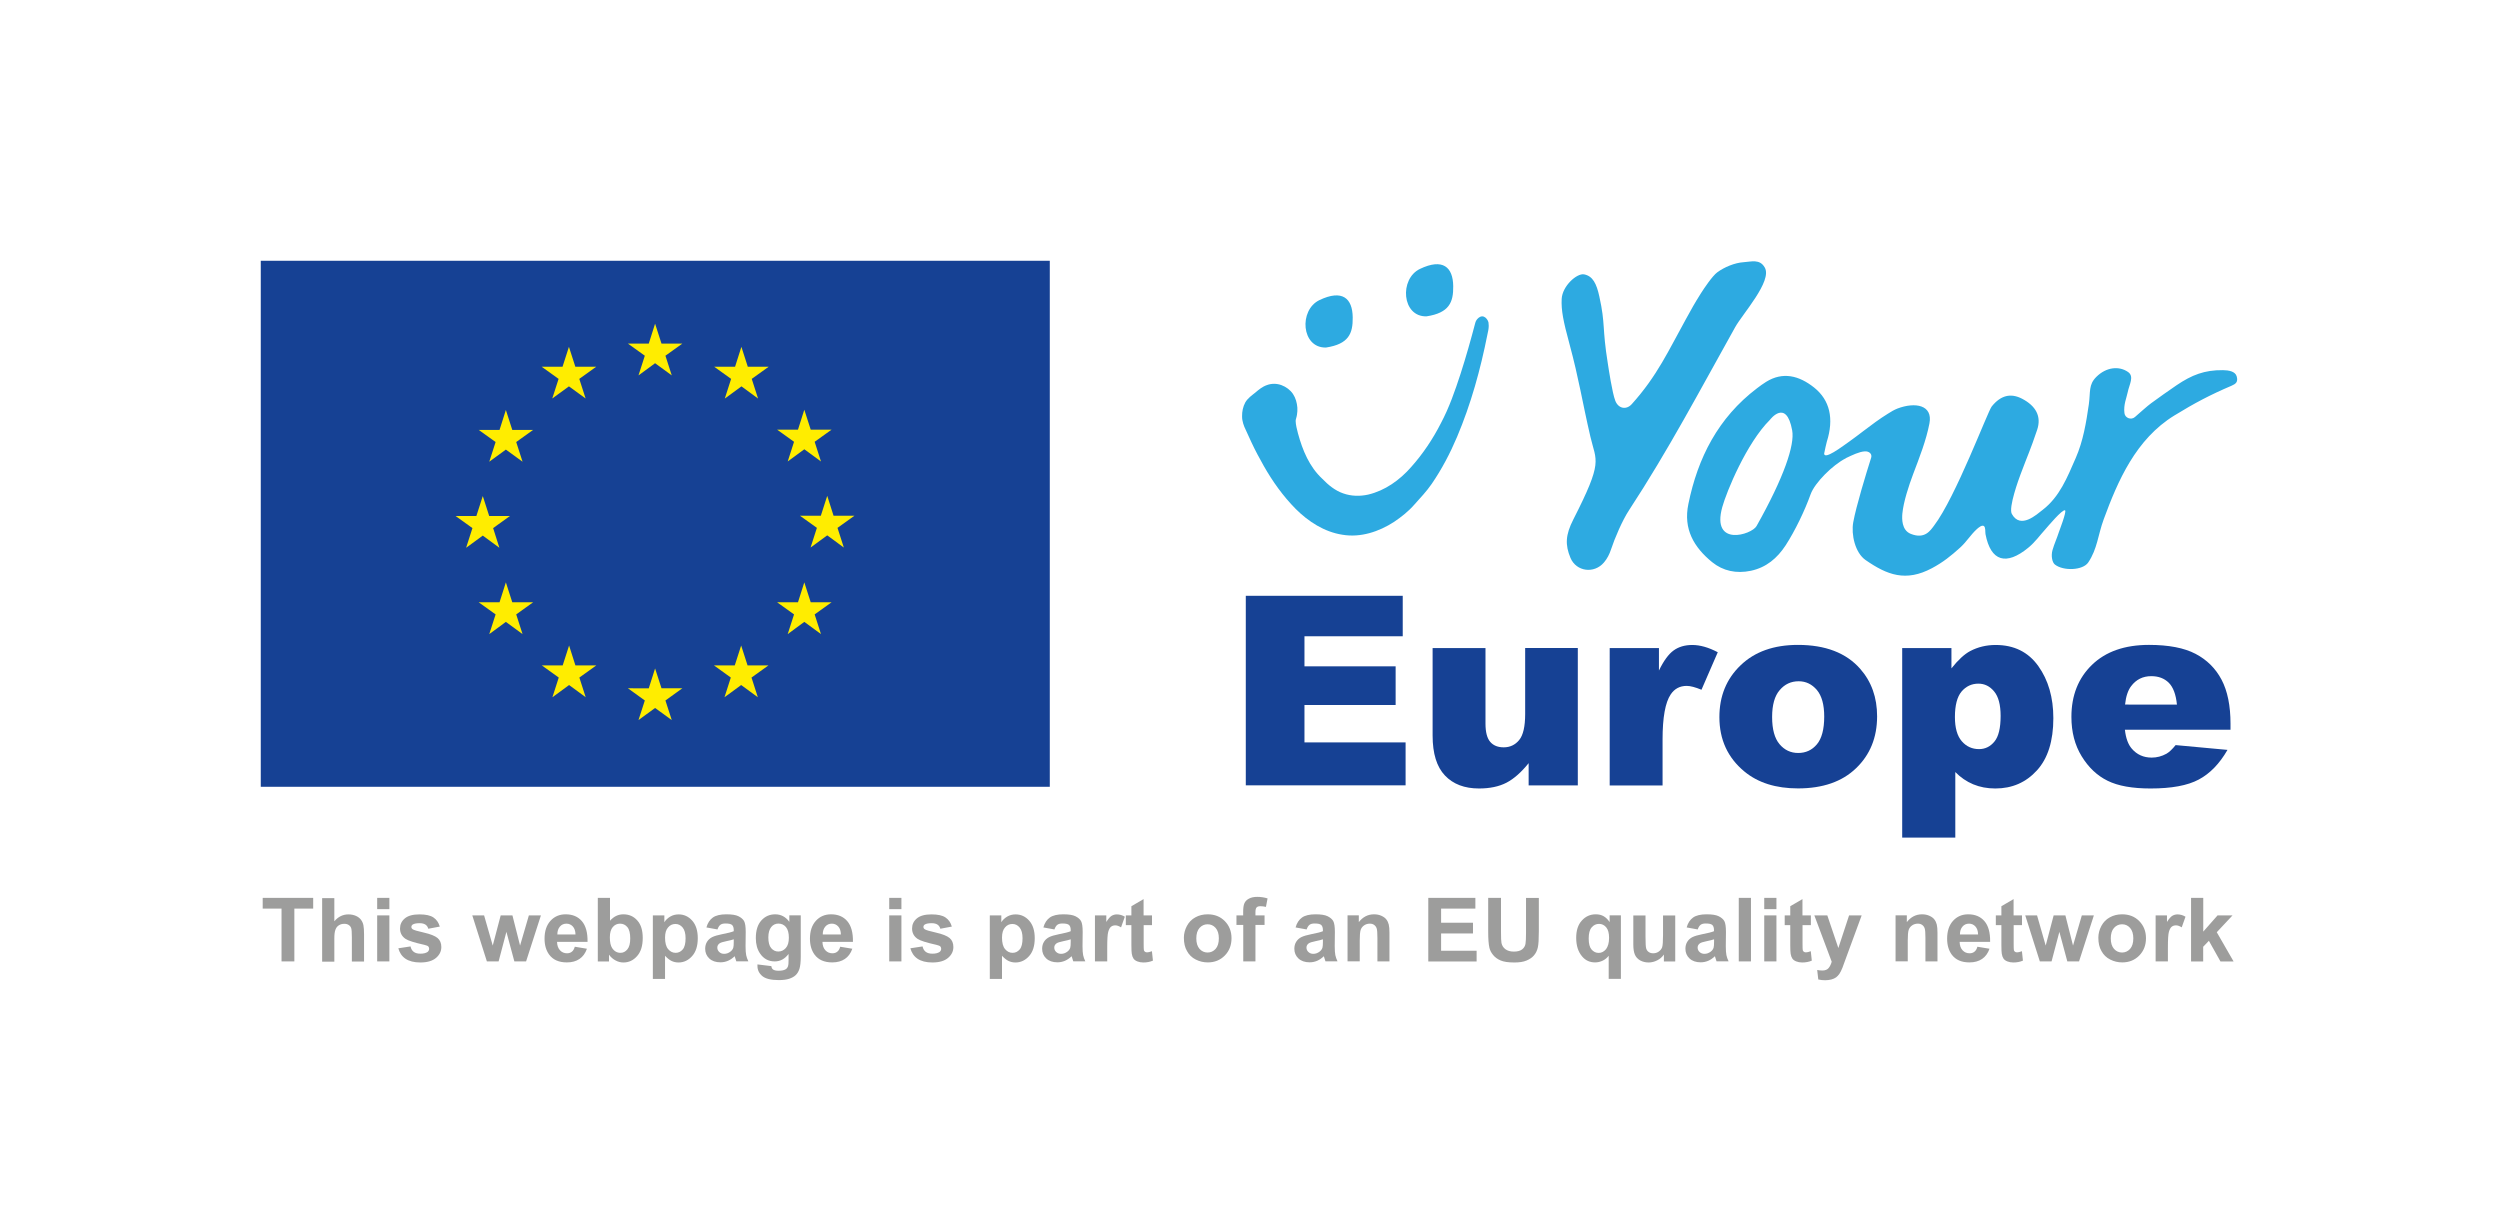 <?xml version="1.0" encoding="utf-8"?>
<!-- Generator: Adobe Illustrator 24.2.1, SVG Export Plug-In . SVG Version: 6.00 Build 0)  -->
<svg version="1.1" id="Layer_1" xmlns="http://www.w3.org/2000/svg" xmlns:xlink="http://www.w3.org/1999/xlink" x="0px" y="0px"
	 viewBox="0 0 323.85 158.52" style="enable-background:new 0 0 323.85 158.52;" xml:space="preserve">
<style type="text/css">
	.st0{fill:#2DAAE1;}
	.st1{fill:none;}
	.st2{fill:#164194;}
	.st3{fill:#FFED00;}
	.st4{fill:#9D9D9C;}
</style>
<path class="st0" d="M152.72,75.19L152.72,75.19C152.91,75.06,152.9,75.07,152.72,75.19z"/>
<path class="st1" d="M152.87,75.09c-0.04,0.02-0.07,0.05-0.11,0.07c-0.01,0.01-0.02,0.02-0.04,0.02"/>
<path class="st0" d="M152.72,75.19L152.72,75.19C152.91,75.06,152.9,75.07,152.72,75.19z"/>
<path class="st1" d="M152.87,75.09c-0.04,0.02-0.07,0.05-0.11,0.07c-0.01,0.01-0.02,0.02-0.04,0.02"/>
<g>
	<path class="st0" d="M209.24,51.9c0.4,1.05,1.44,1.23,2.14,0.45c3.31-3.67,4.77-6.97,7.03-11.04c0.88-1.58,0.97-1.79,1.93-3.32
		c0.39-0.62,1.49-2.25,2.1-2.7c0.92-0.69,2.3-1.25,3.39-1.32c1.01-0.06,2.13-0.47,2.78,0.69c1,1.75-2.89,6.01-3.84,7.73
		c-4.54,8.12-8.65,15.93-13.75,23.71c-0.85,1.29-1.85,3.62-2.33,5.08c-0.2,0.61-0.49,1.19-0.92,1.69c-1.27,1.49-3.58,1.18-4.33-0.6
		c-0.71-1.7-0.65-2.98,0.37-4.98c3.89-7.63,2.97-7.46,2.21-10.72c-1.08-4.66-1.47-7.43-2.72-12.05c-0.8-2.94-1.07-4.34-1-5.79
		c0.08-1.68,1.97-3.36,2.9-3.19c1.14,0.22,1.62,1.22,1.98,2.87c0.81,3.67,0.34,3.98,1.1,8.69C208.38,47.74,208.85,50.9,209.24,51.9z
		"/>
	<g>
		<path class="st0" d="M240.14,56.75c0.41-0.3,0.83-0.61,1.23-0.92C241.19,55.95,240.72,56.32,240.14,56.75z M240.14,56.75
			c-0.19,0.14-0.38,0.29-0.58,0.43C239.76,57.03,239.95,56.89,240.14,56.75z"/>
		<path class="st0" d="M289.74,48.75c-0.19-0.66-1.06-0.79-1.78-0.8c-2.38-0.03-4.03,0.62-6,1.95c-1.45,0.99-1.88,1.31-3.31,2.34
			c-0.39,0.27-1.65,1.4-2.09,1.78c-0.48,0.43-1.28,0.14-1.36-0.5c-0.14-1.09,0.28-1.99,0.42-2.7c0.2-1.01,0.88-2.05,0.05-2.63
			c-1.17-0.82-2.83-0.64-4.11,0.63c-1.03,1.02-0.75,1.94-0.97,3.54c-0.34,2.37-0.74,4.78-1.7,6.97c-1.1,2.51-2.08,5.03-4.3,6.73
			c-0.74,0.57-2.86,2.55-3.98,0.51c-0.45-0.83,0.91-4.53,1.13-5.12c1.03-2.75,1.21-2.98,2.15-5.76c0.59-1.76-0.17-3.11-1.95-4.04
			c-1.47-0.76-2.76-0.45-3.93,1c-0.52,0.64-4.66,11.75-7.48,15.45c-0.47,0.62-1.19,1.78-3,1.06c-1.22-0.48-1.15-2.01-1.1-2.62
			c0.15-1.56,0.84-3.63,1.39-5.1c0.86-2.27,1.7-4.41,2.12-6.59c0.46-2.4-1.85-2.8-4.14-1.93c-0.43,0.17-0.84,0.41-1.24,0.67
			c-1.07,0.66-2.1,1.43-3.14,2.22c-0.01,0.01-0.03,0.02-0.04,0.03c-0.59,0.45-1.19,0.91-1.81,1.35c-0.26,0.2-0.53,0.39-0.8,0.57
			c-0.22,0.15-0.43,0.31-0.64,0.44c-0.79,0.53-1.48,0.88-1.71,0.76c-0.1-0.04-0.13-0.15-0.11-0.25c0.08-0.37,0.26-1.26,0.33-1.47
			c0.96-3.02,0.4-5.41-1.64-7.04c-1.97-1.56-4.06-2.07-6.21-0.74c-0.41,0.25-0.79,0.54-1.18,0.83c-5.05,3.83-7.68,9.02-8.9,15.01
			c-0.67,3.22,0.71,5.59,3.08,7.52c1.42,1.15,3.14,1.51,5.01,1.12c2.02-0.43,3.42-1.64,4.5-3.28c1.23-1.89,2.5-4.54,3.25-6.64
			c0.54-1.49,2.88-3.82,4.57-4.66l0.01-0.02c0.82-0.39,1.69-0.82,2.43-0.87c0.53-0.04,0.99,0.31,0.83,0.82
			c-0.67,2.11-1.95,6.31-2.32,8.36c-0.29,1.59,0.24,3.96,1.6,4.9c2.8,1.94,5.21,2.86,8.6,1.05c1.41-0.75,2.46-1.59,3.63-2.65
			c0.89-0.81,1.32-1.61,2.16-2.39c0.23-0.21,0.7-0.61,0.94-0.41c0.23,0.18,0.15,0.75,0.2,1.04c0.68,3.56,2.7,4.09,5.52,1.78
			c0.92-0.75,1.5-1.6,2.29-2.47c0.16-0.18,2.19-2.61,2.5-2.39c0.22,0.16-0.74,2.62-0.81,2.84c-0.28,0.86-0.57,1.45-0.82,2.31
			c-0.21,0.75-0.04,1.6,0.31,1.87c1.09,0.86,3.62,0.77,4.32-0.27c1.18-1.75,1.26-3.57,2-5.58c1.83-4.99,4.17-10.4,9.16-13.46
			c2.59-1.59,4.63-2.67,7.42-3.86C289.62,49.73,289.95,49.48,289.74,48.75z M227.54,68.15c-0.63,1.12-5.88,2.75-4.44-2.45
			c0.56-2.03,3.15-8.31,6.18-11.32c0,0,2.12-2.82,2.88,1.38C232.5,57.64,231.12,61.79,227.54,68.15z"/>
	</g>
	<path class="st0" d="M171.77,45.02c-3.2,0.08-3.55-4.86-0.84-6.15c2.96-1.41,4.27-0.23,4.3,2.24
		C175.26,43.21,174.71,44.57,171.77,45.02z"/>
	<path class="st0" d="M184.79,40.98c-3.2,0.08-3.55-4.86-0.84-6.15c2.96-1.41,4.27-0.23,4.3,2.24
		C188.28,39.16,187.73,40.53,184.79,40.98z"/>
	<g>
		<path class="st0" d="M192.52,41.36 M192.34,41.22"/>
		<g>
			<path class="st0" d="M192.85,42.21c0,0.38-0.09,0.76-0.17,1.12c-0.9,4.54-2.13,9-3.93,13.26c-0.9,2.13-1.98,4.19-3.29,6.1
				c-0.67,0.97-1.46,1.8-2.23,2.66c-0.76,0.88-1.69,1.61-2.65,2.26c-1.94,1.26-4.33,2.06-6.68,1.66c-2.35-0.36-4.42-1.71-6.06-3.35
				c-1.64-1.66-3-3.57-4.14-5.58c-0.57-1.01-1.12-2.03-1.61-3.09l-0.72-1.57c-0.25-0.5-0.48-1.14-0.47-1.75
				c-0.01-0.62,0.11-1.23,0.42-1.81c0.34-0.57,0.86-0.91,1.29-1.26c0.42-0.36,0.92-0.78,1.52-0.98c0.59-0.22,1.28-0.21,1.87,0.01
				c0.59,0.22,1.13,0.61,1.49,1.14c0.36,0.54,0.52,1.16,0.57,1.77c0.02,0.32,0,0.62-0.05,0.93c-0.04,0.31-0.18,0.62-0.17,0.8
				c0.01,0.5,0.16,1.07,0.3,1.61c0.6,2.21,1.48,4.33,3.15,5.88c0.79,0.82,1.66,1.53,2.7,1.89c1.03,0.37,2.16,0.4,3.24,0.16
				c2.17-0.51,4.09-1.87,5.58-3.58c1.52-1.7,2.8-3.62,3.84-5.66c1.08-2.03,1.83-4.2,2.55-6.4c0.71-2.2,1.33-4.41,1.92-6.65
				c0.02-0.04,0.02-0.05,0.03-0.07l0.02-0.07c0.02-0.04,0.03-0.07,0.07-0.12c0,0-0.01,0,0-0.01l0.01-0.02v-0.01
				c0.17-0.23,0.41-0.48,0.74-0.5c0.34,0,0.57,0.25,0.72,0.51c0.06,0.1,0.07,0.18,0.11,0.28C192.83,41.94,192.85,42.07,192.85,42.21
				z"/>
		</g>
	</g>
	<g>
		<path class="st2" d="M161.38,77.18h20.33v5.24h-12.73v3.9h11.81v5.01h-11.81v4.84h13.1v5.56h-20.7V77.18z"/>
		<path class="st2" d="M204.38,101.74h-6.36v-2.88c-0.95,1.18-1.91,2.03-2.87,2.53c-0.97,0.5-2.15,0.75-3.56,0.75
			c-1.88,0-3.35-0.56-4.41-1.68c-1.07-1.12-1.6-2.85-1.6-5.18V83.95h6.85v9.78c0,1.12,0.21,1.91,0.62,2.38
			c0.41,0.47,0.99,0.7,1.74,0.7c0.81,0,1.48-0.31,2-0.94c0.52-0.63,0.78-1.75,0.78-3.37v-8.56h6.82V101.74z"/>
		<path class="st2" d="M208.52,83.95h6.38v2.91c0.61-1.26,1.25-2.13,1.9-2.6c0.65-0.47,1.46-0.71,2.42-0.71c1,0,2.1,0.31,3.3,0.94
			l-2.11,4.86c-0.8-0.33-1.44-0.5-1.91-0.5c-0.89,0-1.59,0.37-2.08,1.11c-0.7,1.04-1.05,2.98-1.05,5.83v5.96h-6.85V83.95z"/>
		<path class="st2" d="M222.73,92.89c0-2.71,0.91-4.95,2.75-6.71c1.83-1.76,4.3-2.64,7.42-2.64c3.56,0,6.25,1.03,8.07,3.1
			c1.46,1.66,2.19,3.71,2.19,6.15c0,2.74-0.91,4.98-2.72,6.72c-1.81,1.75-4.32,2.62-7.53,2.62c-2.86,0-5.17-0.73-6.93-2.18
			C223.81,98.16,222.73,95.81,222.73,92.89z M229.56,92.88c0,1.59,0.32,2.76,0.96,3.52c0.64,0.76,1.45,1.14,2.42,1.14
			c0.98,0,1.79-0.37,2.42-1.12c0.63-0.75,0.95-1.95,0.95-3.6c0-1.54-0.32-2.69-0.95-3.44c-0.64-0.75-1.42-1.13-2.36-1.13
			c-0.99,0-1.81,0.38-2.46,1.15C229.89,90.15,229.56,91.31,229.56,92.88z"/>
		<path class="st2" d="M246.41,108.5V83.95h6.38v2.63c0.88-1.11,1.69-1.85,2.43-2.24c0.99-0.52,2.09-0.79,3.3-0.79
			c2.38,0,4.22,0.91,5.52,2.73c1.3,1.82,1.95,4.07,1.95,6.75c0,2.96-0.71,5.22-2.13,6.77c-1.42,1.56-3.21,2.34-5.38,2.34
			c-1.05,0-2.01-0.18-2.87-0.54s-1.64-0.89-2.32-1.59v8.49H246.41z M253.24,92.89c0,1.41,0.3,2.45,0.89,3.13
			c0.59,0.68,1.34,1.02,2.24,1.02c0.79,0,1.46-0.33,1.99-0.98c0.54-0.65,0.8-1.76,0.8-3.32c0-1.44-0.28-2.5-0.84-3.17
			c-0.56-0.68-1.24-1.01-2.04-1.01c-0.87,0-1.6,0.34-2.18,1.02C253.53,90.26,253.24,91.36,253.24,92.89z"/>
		<path class="st2" d="M288.93,94.53h-13.67c0.12,1.09,0.42,1.91,0.89,2.45c0.66,0.77,1.52,1.16,2.58,1.16
			c0.67,0,1.31-0.17,1.91-0.5c0.37-0.21,0.76-0.59,1.19-1.12l6.72,0.62c-1.03,1.79-2.27,3.07-3.72,3.84
			c-1.45,0.78-3.53,1.16-6.25,1.16c-2.36,0-4.21-0.33-5.56-1c-1.35-0.66-2.47-1.72-3.36-3.17c-0.89-1.45-1.33-3.15-1.33-5.1
			c0-2.78,0.89-5.03,2.67-6.75c1.78-1.72,4.24-2.58,7.38-2.58c2.55,0,4.56,0.39,6.03,1.16c1.47,0.77,2.6,1.89,3.37,3.35
			c0.77,1.46,1.16,3.37,1.16,5.71V94.53z M282,91.27c-0.13-1.32-0.49-2.26-1.06-2.83c-0.58-0.57-1.33-0.85-2.27-0.85
			c-1.08,0-1.95,0.43-2.6,1.29c-0.41,0.54-0.68,1.33-0.79,2.39H282z"/>
	</g>
</g>
<g>
	<g>
		<rect x="33.78" y="33.78" class="st2" width="102.21" height="68.14"/>
	</g>
	<g>
		<polygon class="st3" points="82.71,48.63 84.86,47.05 87.02,48.63 86.2,46.08 88.39,44.51 85.69,44.51 84.86,41.93 84.04,44.51 
			81.34,44.51 83.53,46.08 		"/>
		<polygon class="st3" points="71.54,51.62 73.7,50.05 75.86,51.62 75.04,49.08 77.23,47.51 74.53,47.51 73.7,44.93 72.87,47.51 
			70.17,47.51 72.36,49.08 		"/>
		<polygon class="st3" points="65.53,53.11 64.71,55.69 62.01,55.69 64.2,57.26 63.38,59.81 65.53,58.24 67.69,59.81 66.87,57.26 
			69.06,55.69 66.36,55.69 		"/>
		<polygon class="st3" points="62.54,69.38 64.69,70.96 63.88,68.41 66.06,66.84 63.37,66.84 62.54,64.26 61.71,66.84 59.01,66.84 
			61.2,68.41 60.38,70.96 		"/>
		<polygon class="st3" points="66.36,78.02 65.53,75.44 64.71,78.02 62.01,78.02 64.2,79.59 63.38,82.14 65.53,80.56 67.69,82.14 
			66.87,79.59 69.06,78.02 		"/>
		<polygon class="st3" points="74.54,86.2 73.72,83.62 72.89,86.2 70.19,86.2 72.38,87.77 71.56,90.32 73.72,88.74 75.87,90.32 
			75.05,87.77 77.24,86.2 		"/>
		<polygon class="st3" points="85.69,89.16 84.86,86.59 84.04,89.17 81.34,89.16 83.53,90.74 82.71,93.28 84.86,91.71 87.02,93.28 
			86.2,90.74 88.39,89.16 		"/>
		<polygon class="st3" points="96.84,86.2 96.01,83.62 95.18,86.2 92.49,86.2 94.67,87.77 93.85,90.32 96.01,88.74 98.17,90.32 
			97.35,87.77 99.54,86.2 		"/>
		<polygon class="st3" points="105.02,78.02 104.19,75.44 103.37,78.02 100.67,78.02 102.86,79.59 102.04,82.14 104.19,80.56 
			106.35,82.14 105.53,79.59 107.72,78.02 		"/>
		<polygon class="st3" points="110.68,66.81 107.98,66.81 107.16,64.23 106.33,66.81 103.63,66.81 105.82,68.38 105,70.93 
			107.16,69.35 109.31,70.93 108.49,68.38 		"/>
		<polygon class="st3" points="102.04,59.78 104.19,58.2 106.35,59.78 105.53,57.23 107.72,55.66 105.02,55.66 104.19,53.08 
			103.37,55.66 100.67,55.66 102.86,57.23 		"/>
		<polygon class="st3" points="96.04,44.93 95.22,47.51 92.52,47.51 94.71,49.08 93.89,51.63 96.05,50.05 98.2,51.63 97.38,49.08 
			99.57,47.51 96.87,47.51 		"/>
	</g>
</g>
<rect class="st1" width="323.85" height="158.52"/>
<g>
	<g>
		<path class="st4" d="M36.47,124.54v-6.84h-2.44v-1.39h6.54v1.39h-2.44v6.84H36.47z"/>
		<path class="st4" d="M43.31,116.31v3.03c0.51-0.6,1.12-0.89,1.83-0.89c0.36,0,0.69,0.07,0.98,0.2s0.51,0.31,0.66,0.52
			c0.15,0.21,0.25,0.44,0.3,0.7c0.05,0.25,0.08,0.65,0.08,1.19v3.5h-1.58v-3.15c0-0.62-0.03-1.02-0.09-1.19
			c-0.06-0.17-0.17-0.3-0.32-0.4c-0.15-0.1-0.34-0.15-0.57-0.15c-0.26,0-0.5,0.06-0.7,0.19c-0.21,0.13-0.36,0.32-0.45,0.58
			c-0.1,0.26-0.14,0.63-0.14,1.14v2.99h-1.58v-8.23H43.31z"/>
		<path class="st4" d="M48.86,117.77v-1.46h1.58v1.46H48.86z M48.86,124.54v-5.96h1.58v5.96H48.86z"/>
		<path class="st4" d="M51.6,122.84l1.58-0.24c0.07,0.31,0.2,0.54,0.41,0.7s0.49,0.24,0.87,0.24c0.41,0,0.71-0.08,0.92-0.22
			c0.14-0.11,0.21-0.25,0.21-0.42c0-0.12-0.04-0.22-0.11-0.3c-0.08-0.08-0.25-0.14-0.53-0.21c-1.27-0.28-2.08-0.54-2.42-0.77
			c-0.47-0.32-0.71-0.77-0.71-1.34c0-0.52,0.2-0.95,0.61-1.3s1.04-0.53,1.9-0.53c0.82,0,1.42,0.13,1.82,0.4
			c0.4,0.27,0.67,0.66,0.82,1.18l-1.49,0.28c-0.06-0.23-0.18-0.41-0.36-0.53c-0.18-0.12-0.43-0.19-0.76-0.19
			c-0.42,0-0.71,0.06-0.89,0.17c-0.12,0.08-0.18,0.19-0.18,0.32c0,0.11,0.05,0.21,0.16,0.29c0.14,0.11,0.63,0.25,1.47,0.44
			c0.84,0.19,1.43,0.43,1.76,0.7c0.33,0.28,0.49,0.67,0.49,1.17c0,0.55-0.23,1.02-0.69,1.41c-0.46,0.39-1.13,0.59-2.03,0.59
			c-0.81,0-1.46-0.17-1.93-0.49S51.75,123.4,51.6,122.84z"/>
		<path class="st4" d="M63.07,124.54l-1.89-5.96h1.53l1.12,3.91l1.03-3.91h1.52l0.99,3.91l1.14-3.91h1.56l-1.92,5.96h-1.52
			l-1.03-3.83l-1.01,3.83H63.07z"/>
		<path class="st4" d="M74.46,122.64l1.57,0.26c-0.2,0.58-0.52,1.02-0.96,1.32c-0.44,0.3-0.98,0.45-1.64,0.45
			c-1.04,0-1.8-0.34-2.3-1.02c-0.39-0.54-0.59-1.23-0.59-2.05c0-0.99,0.26-1.76,0.77-2.32s1.17-0.84,1.96-0.84
			c0.89,0,1.59,0.29,2.1,0.88c0.51,0.59,0.76,1.48,0.74,2.69h-3.95c0.01,0.47,0.14,0.83,0.38,1.09c0.24,0.26,0.55,0.39,0.91,0.39
			c0.25,0,0.46-0.07,0.62-0.2C74.25,123.16,74.37,122.94,74.46,122.64z M74.55,121.05c-0.01-0.46-0.13-0.8-0.35-1.04
			c-0.22-0.24-0.5-0.36-0.82-0.36c-0.34,0-0.63,0.12-0.85,0.38s-0.33,0.59-0.33,1.02H74.55z"/>
		<path class="st4" d="M77.44,124.54v-8.23h1.58v2.96c0.49-0.55,1.06-0.83,1.73-0.83c0.73,0,1.33,0.26,1.8,0.79
			c0.48,0.53,0.71,1.28,0.71,2.27c0,1.02-0.24,1.8-0.73,2.35c-0.48,0.55-1.07,0.83-1.77,0.83c-0.34,0-0.68-0.08-1.01-0.26
			c-0.33-0.17-0.62-0.42-0.86-0.75v0.88H77.44z M79,121.43c0,0.62,0.1,1.08,0.29,1.37c0.27,0.42,0.64,0.63,1.09,0.63
			c0.35,0,0.64-0.15,0.89-0.45c0.25-0.3,0.37-0.77,0.37-1.41c0-0.68-0.12-1.17-0.37-1.47c-0.25-0.3-0.56-0.45-0.95-0.45
			c-0.38,0-0.69,0.15-0.94,0.44S79,120.83,79,121.43z"/>
		<path class="st4" d="M84.59,118.58h1.47v0.88c0.19-0.3,0.45-0.54,0.77-0.73c0.33-0.19,0.69-0.28,1.08-0.28
			c0.69,0,1.28,0.27,1.76,0.81c0.48,0.54,0.72,1.3,0.72,2.27c0,1-0.24,1.77-0.73,2.32c-0.49,0.55-1.08,0.83-1.77,0.83
			c-0.33,0-0.63-0.07-0.9-0.2s-0.55-0.36-0.84-0.67v3h-1.58V118.58z M86.15,121.46c0,0.67,0.13,1.17,0.4,1.49s0.59,0.48,0.97,0.48
			c0.37,0,0.67-0.15,0.92-0.44s0.37-0.78,0.37-1.45c0-0.62-0.13-1.09-0.38-1.39c-0.25-0.3-0.56-0.46-0.93-0.46
			c-0.39,0-0.71,0.15-0.96,0.45C86.28,120.43,86.15,120.87,86.15,121.46z"/>
		<path class="st4" d="M92.94,120.4l-1.43-0.26c0.16-0.58,0.44-1,0.83-1.28c0.39-0.28,0.98-0.42,1.75-0.42
			c0.7,0,1.23,0.08,1.57,0.25c0.34,0.17,0.59,0.38,0.73,0.63c0.14,0.26,0.21,0.73,0.21,1.41l-0.02,1.84c0,0.52,0.03,0.91,0.08,1.16
			s0.15,0.52,0.28,0.8h-1.56c-0.04-0.1-0.09-0.26-0.15-0.47c-0.03-0.09-0.04-0.16-0.06-0.19c-0.27,0.26-0.56,0.46-0.86,0.59
			c-0.31,0.13-0.63,0.2-0.98,0.2c-0.61,0-1.1-0.17-1.45-0.5s-0.53-0.75-0.53-1.26c0-0.34,0.08-0.64,0.24-0.9
			c0.16-0.26,0.39-0.47,0.68-0.61c0.29-0.14,0.71-0.26,1.25-0.37c0.74-0.14,1.25-0.27,1.53-0.39v-0.16c0-0.3-0.08-0.52-0.22-0.65
			c-0.15-0.13-0.43-0.19-0.85-0.19c-0.28,0-0.5,0.05-0.66,0.17S93.04,120.12,92.94,120.4z M95.05,121.68
			c-0.2,0.07-0.52,0.15-0.96,0.24c-0.44,0.09-0.72,0.18-0.86,0.27c-0.21,0.15-0.31,0.33-0.31,0.56c0,0.22,0.08,0.41,0.25,0.57
			c0.17,0.16,0.38,0.24,0.63,0.24c0.29,0,0.56-0.09,0.81-0.28c0.19-0.14,0.32-0.32,0.38-0.52c0.04-0.13,0.06-0.39,0.06-0.77V121.68z
			"/>
		<path class="st4" d="M98.12,124.93l1.8,0.22c0.03,0.21,0.1,0.35,0.21,0.43c0.15,0.11,0.39,0.17,0.71,0.17
			c0.41,0,0.72-0.06,0.93-0.19c0.14-0.08,0.24-0.21,0.31-0.4c0.05-0.13,0.07-0.37,0.07-0.72v-0.87c-0.47,0.64-1.07,0.97-1.79,0.97
			c-0.8,0-1.44-0.34-1.9-1.02c-0.37-0.54-0.55-1.2-0.55-2c0-1,0.24-1.76,0.72-2.29c0.48-0.53,1.08-0.79,1.79-0.79
			c0.74,0,1.35,0.32,1.83,0.97v-0.84h1.48v5.35c0,0.7-0.06,1.23-0.17,1.58s-0.28,0.62-0.49,0.82c-0.21,0.2-0.49,0.35-0.84,0.47
			c-0.35,0.11-0.79,0.17-1.33,0.17c-1.01,0-1.73-0.17-2.15-0.52c-0.42-0.35-0.63-0.79-0.63-1.32
			C98.11,125.07,98.11,125.01,98.12,124.93z M99.53,121.43c0,0.63,0.12,1.1,0.37,1.39s0.55,0.44,0.91,0.44
			c0.39,0,0.71-0.15,0.98-0.45c0.27-0.3,0.4-0.75,0.4-1.34c0-0.62-0.13-1.08-0.38-1.38c-0.25-0.3-0.58-0.45-0.97-0.45
			c-0.38,0-0.69,0.15-0.93,0.44S99.53,120.83,99.53,121.43z"/>
		<path class="st4" d="M108.84,122.64l1.57,0.26c-0.2,0.58-0.52,1.02-0.96,1.32c-0.44,0.3-0.98,0.45-1.64,0.45
			c-1.04,0-1.8-0.34-2.3-1.02c-0.39-0.54-0.59-1.23-0.59-2.05c0-0.99,0.26-1.76,0.77-2.32s1.17-0.84,1.96-0.84
			c0.89,0,1.59,0.29,2.1,0.88c0.51,0.59,0.76,1.48,0.74,2.69h-3.95c0.01,0.47,0.14,0.83,0.38,1.09c0.24,0.26,0.55,0.39,0.91,0.39
			c0.25,0,0.46-0.07,0.62-0.2C108.63,123.16,108.76,122.94,108.84,122.64z M108.93,121.05c-0.01-0.46-0.13-0.8-0.35-1.04
			c-0.22-0.24-0.5-0.36-0.82-0.36c-0.34,0-0.63,0.12-0.85,0.38s-0.33,0.59-0.33,1.02H108.93z"/>
		<path class="st4" d="M115.19,117.77v-1.46h1.58v1.46H115.19z M115.19,124.54v-5.96h1.58v5.96H115.19z"/>
		<path class="st4" d="M117.93,122.84l1.58-0.24c0.07,0.31,0.2,0.54,0.41,0.7s0.49,0.24,0.87,0.24c0.41,0,0.71-0.08,0.92-0.22
			c0.14-0.11,0.21-0.25,0.21-0.42c0-0.12-0.04-0.22-0.11-0.3c-0.08-0.08-0.25-0.14-0.53-0.21c-1.27-0.28-2.08-0.54-2.42-0.77
			c-0.47-0.32-0.71-0.77-0.71-1.34c0-0.52,0.2-0.95,0.61-1.3s1.04-0.53,1.9-0.53c0.82,0,1.42,0.13,1.82,0.4
			c0.4,0.27,0.67,0.66,0.82,1.18l-1.49,0.28c-0.06-0.23-0.18-0.41-0.36-0.53c-0.18-0.12-0.43-0.19-0.76-0.19
			c-0.42,0-0.71,0.06-0.89,0.17c-0.12,0.08-0.18,0.19-0.18,0.32c0,0.11,0.05,0.21,0.16,0.29c0.14,0.11,0.63,0.25,1.47,0.44
			c0.84,0.19,1.43,0.43,1.76,0.7c0.33,0.28,0.49,0.67,0.49,1.17c0,0.55-0.23,1.02-0.69,1.41c-0.46,0.39-1.13,0.59-2.03,0.59
			c-0.81,0-1.46-0.17-1.93-0.49S118.08,123.4,117.93,122.84z"/>
		<path class="st4" d="M128.24,118.58h1.47v0.88c0.19-0.3,0.45-0.54,0.77-0.73c0.33-0.19,0.69-0.28,1.08-0.28
			c0.69,0,1.28,0.27,1.76,0.81c0.48,0.54,0.72,1.3,0.72,2.27c0,1-0.24,1.77-0.73,2.32c-0.49,0.55-1.08,0.83-1.77,0.83
			c-0.33,0-0.63-0.07-0.9-0.2s-0.55-0.36-0.84-0.67v3h-1.58V118.58z M129.8,121.46c0,0.67,0.13,1.17,0.4,1.49s0.59,0.48,0.97,0.48
			c0.37,0,0.67-0.15,0.92-0.44s0.37-0.78,0.37-1.45c0-0.62-0.13-1.09-0.38-1.39c-0.25-0.3-0.56-0.46-0.93-0.46
			c-0.39,0-0.71,0.15-0.96,0.45C129.93,120.43,129.8,120.87,129.8,121.46z"/>
		<path class="st4" d="M136.59,120.4l-1.43-0.26c0.16-0.58,0.44-1,0.83-1.28c0.39-0.28,0.98-0.42,1.75-0.42
			c0.7,0,1.23,0.08,1.57,0.25c0.34,0.17,0.59,0.38,0.73,0.63c0.14,0.26,0.21,0.73,0.21,1.41l-0.02,1.84c0,0.52,0.03,0.91,0.08,1.16
			s0.15,0.52,0.28,0.8h-1.56c-0.04-0.1-0.09-0.26-0.15-0.47c-0.03-0.09-0.04-0.16-0.06-0.19c-0.27,0.26-0.56,0.46-0.86,0.59
			c-0.31,0.13-0.63,0.2-0.98,0.2c-0.61,0-1.1-0.17-1.45-0.5s-0.53-0.75-0.53-1.26c0-0.34,0.08-0.64,0.24-0.9
			c0.16-0.26,0.39-0.47,0.68-0.61c0.29-0.14,0.71-0.26,1.25-0.37c0.74-0.14,1.25-0.27,1.53-0.39v-0.16c0-0.3-0.08-0.52-0.22-0.65
			c-0.15-0.13-0.43-0.19-0.85-0.19c-0.28,0-0.5,0.05-0.66,0.17S136.69,120.12,136.59,120.4z M138.7,121.68
			c-0.2,0.07-0.52,0.15-0.96,0.24c-0.44,0.09-0.72,0.18-0.86,0.27c-0.21,0.15-0.31,0.33-0.31,0.56c0,0.22,0.08,0.41,0.25,0.57
			c0.17,0.16,0.38,0.24,0.63,0.24c0.29,0,0.56-0.09,0.81-0.28c0.19-0.14,0.32-0.32,0.38-0.52c0.04-0.13,0.06-0.39,0.06-0.77V121.68z
			"/>
		<path class="st4" d="M143.42,124.54h-1.58v-5.96h1.47v0.85c0.25-0.4,0.48-0.67,0.68-0.79s0.43-0.19,0.68-0.19
			c0.36,0,0.71,0.1,1.04,0.3l-0.49,1.38c-0.27-0.17-0.51-0.26-0.74-0.26c-0.22,0-0.41,0.06-0.56,0.18
			c-0.15,0.12-0.27,0.34-0.36,0.66s-0.13,0.98-0.13,2V124.54z"/>
		<path class="st4" d="M149.23,118.58v1.26h-1.08v2.4c0,0.49,0.01,0.77,0.03,0.85c0.02,0.08,0.07,0.15,0.14,0.2
			c0.07,0.05,0.16,0.08,0.27,0.08c0.15,0,0.36-0.05,0.63-0.15l0.13,1.22c-0.37,0.16-0.78,0.24-1.25,0.24
			c-0.28,0-0.54-0.05-0.77-0.14c-0.23-0.09-0.4-0.22-0.5-0.37s-0.18-0.36-0.22-0.62c-0.03-0.18-0.05-0.55-0.05-1.11v-2.6h-0.72
			v-1.26h0.72v-1.19l1.58-0.92v2.11H149.23z"/>
		<path class="st4" d="M153.36,121.47c0-0.52,0.13-1.03,0.39-1.52c0.26-0.49,0.62-0.86,1.1-1.12c0.47-0.26,1-0.39,1.59-0.39
			c0.9,0,1.64,0.29,2.22,0.88s0.87,1.33,0.87,2.22c0,0.9-0.29,1.65-0.87,2.24c-0.58,0.59-1.31,0.89-2.2,0.89
			c-0.55,0-1.07-0.12-1.56-0.37c-0.5-0.25-0.87-0.61-1.13-1.09C153.49,122.74,153.36,122.16,153.36,121.47z M154.97,121.56
			c0,0.59,0.14,1.04,0.42,1.36c0.28,0.31,0.63,0.47,1.04,0.47c0.41,0,0.76-0.16,1.04-0.47c0.28-0.31,0.42-0.77,0.42-1.37
			c0-0.58-0.14-1.03-0.42-1.35c-0.28-0.31-0.62-0.47-1.04-0.47c-0.41,0-0.76,0.16-1.04,0.47
			C155.11,120.51,154.97,120.97,154.97,121.56z"/>
		<path class="st4" d="M160.16,118.58h0.88v-0.45c0-0.5,0.05-0.88,0.16-1.12c0.11-0.25,0.3-0.45,0.59-0.6
			c0.29-0.16,0.65-0.23,1.09-0.23c0.45,0,0.89,0.07,1.32,0.2l-0.21,1.1c-0.25-0.06-0.49-0.09-0.72-0.09c-0.23,0-0.39,0.05-0.49,0.16
			c-0.1,0.11-0.15,0.31-0.15,0.61v0.42h1.18v1.24h-1.18v4.72h-1.58v-4.72h-0.88V118.58z"/>
		<path class="st4" d="M169.26,120.4l-1.43-0.26c0.16-0.58,0.44-1,0.83-1.28c0.39-0.28,0.98-0.42,1.75-0.42
			c0.7,0,1.23,0.08,1.57,0.25c0.34,0.17,0.59,0.38,0.73,0.63c0.14,0.26,0.21,0.73,0.21,1.41l-0.02,1.84c0,0.52,0.03,0.91,0.08,1.16
			s0.15,0.52,0.28,0.8h-1.56c-0.04-0.1-0.09-0.26-0.15-0.47c-0.03-0.09-0.04-0.16-0.06-0.19c-0.27,0.26-0.56,0.46-0.86,0.59
			c-0.31,0.13-0.63,0.2-0.98,0.2c-0.61,0-1.1-0.17-1.45-0.5s-0.53-0.75-0.53-1.26c0-0.34,0.08-0.64,0.24-0.9
			c0.16-0.26,0.39-0.47,0.68-0.61c0.29-0.14,0.71-0.26,1.25-0.37c0.74-0.14,1.25-0.27,1.53-0.39v-0.16c0-0.3-0.08-0.52-0.22-0.65
			c-0.15-0.13-0.43-0.19-0.85-0.19c-0.28,0-0.5,0.05-0.66,0.17S169.36,120.12,169.26,120.4z M171.37,121.68
			c-0.2,0.07-0.52,0.15-0.96,0.24c-0.44,0.09-0.72,0.18-0.86,0.27c-0.21,0.15-0.31,0.33-0.31,0.56c0,0.22,0.08,0.41,0.25,0.57
			c0.17,0.16,0.38,0.24,0.63,0.24c0.29,0,0.56-0.09,0.81-0.28c0.19-0.14,0.32-0.32,0.38-0.52c0.04-0.13,0.06-0.39,0.06-0.77V121.68z
			"/>
		<path class="st4" d="M180.01,124.54h-1.58v-3.04c0-0.64-0.03-1.06-0.1-1.25c-0.07-0.19-0.18-0.34-0.33-0.44
			c-0.15-0.11-0.33-0.16-0.55-0.16c-0.27,0-0.52,0.07-0.74,0.22c-0.22,0.15-0.37,0.35-0.45,0.59c-0.08,0.25-0.12,0.7-0.12,1.37v2.7
			h-1.58v-5.96h1.46v0.88c0.52-0.67,1.18-1.01,1.97-1.01c0.35,0,0.67,0.06,0.95,0.19c0.29,0.13,0.51,0.29,0.65,0.48
			c0.15,0.19,0.25,0.42,0.31,0.66c0.06,0.25,0.09,0.6,0.09,1.06V124.54z"/>
		<path class="st4" d="M185.02,124.54v-8.23h6.1v1.39h-4.44v1.83h4.13v1.39h-4.13v2.24h4.6v1.39H185.02z"/>
		<path class="st4" d="M192.78,116.31h1.66v4.46c0,0.71,0.02,1.17,0.06,1.38c0.07,0.34,0.24,0.61,0.51,0.81s0.63,0.31,1.1,0.31
			c0.47,0,0.83-0.1,1.07-0.29c0.24-0.19,0.38-0.43,0.43-0.71c0.05-0.28,0.07-0.75,0.07-1.4v-4.55h1.66v4.32
			c0,0.99-0.04,1.69-0.13,2.09s-0.26,0.75-0.5,1.03c-0.24,0.28-0.56,0.5-0.97,0.67c-0.4,0.17-0.93,0.25-1.58,0.25
			c-0.79,0-1.38-0.09-1.79-0.27s-0.73-0.42-0.96-0.71c-0.24-0.29-0.39-0.59-0.47-0.91c-0.11-0.47-0.16-1.17-0.16-2.09V116.31z"/>
		<path class="st4" d="M208.39,126.81v-3c-0.21,0.27-0.46,0.48-0.77,0.63s-0.64,0.23-0.99,0.23c-0.68,0-1.24-0.25-1.67-0.76
			c-0.52-0.6-0.78-1.4-0.78-2.42c0-0.96,0.24-1.71,0.73-2.24c0.48-0.54,1.09-0.81,1.8-0.81c0.4,0,0.74,0.08,1.03,0.25
			c0.29,0.17,0.55,0.42,0.77,0.76v-0.88h1.46v8.23H208.39z M208.44,121.49c0-0.61-0.12-1.06-0.37-1.36
			c-0.25-0.3-0.56-0.45-0.93-0.45c-0.38,0-0.7,0.15-0.96,0.46c-0.26,0.3-0.38,0.78-0.38,1.44c0,0.66,0.12,1.13,0.37,1.42
			s0.55,0.44,0.92,0.44s0.68-0.16,0.96-0.49C208.3,122.61,208.44,122.13,208.44,121.49z"/>
		<path class="st4" d="M215.54,124.54v-0.89c-0.22,0.32-0.5,0.57-0.86,0.75c-0.35,0.18-0.73,0.28-1.12,0.28
			c-0.4,0-0.76-0.09-1.08-0.26c-0.32-0.18-0.55-0.42-0.69-0.74c-0.14-0.32-0.21-0.76-0.21-1.32v-3.77h1.58v2.74
			c0,0.84,0.03,1.35,0.09,1.54c0.06,0.19,0.16,0.34,0.32,0.45c0.15,0.11,0.35,0.17,0.58,0.17c0.27,0,0.51-0.07,0.72-0.22
			c0.21-0.15,0.36-0.33,0.44-0.55c0.08-0.22,0.12-0.75,0.12-1.61v-2.52h1.58v5.96H215.54z"/>
		<path class="st4" d="M219.92,120.4l-1.43-0.26c0.16-0.58,0.44-1,0.83-1.28c0.39-0.28,0.98-0.42,1.75-0.42
			c0.7,0,1.23,0.08,1.57,0.25c0.34,0.17,0.59,0.38,0.73,0.63c0.14,0.26,0.21,0.73,0.21,1.41l-0.02,1.84c0,0.52,0.03,0.91,0.08,1.16
			s0.15,0.52,0.28,0.8h-1.56c-0.04-0.1-0.09-0.26-0.15-0.47c-0.03-0.09-0.04-0.16-0.06-0.19c-0.27,0.26-0.56,0.46-0.86,0.59
			c-0.31,0.13-0.63,0.2-0.98,0.2c-0.61,0-1.1-0.17-1.45-0.5s-0.53-0.75-0.53-1.26c0-0.34,0.08-0.64,0.24-0.9
			c0.16-0.26,0.39-0.47,0.68-0.61c0.29-0.14,0.71-0.26,1.25-0.37c0.74-0.14,1.25-0.27,1.53-0.39v-0.16c0-0.3-0.08-0.52-0.22-0.65
			c-0.15-0.13-0.43-0.19-0.85-0.19c-0.28,0-0.5,0.05-0.66,0.17S220.02,120.12,219.92,120.4z M222.04,121.68
			c-0.2,0.07-0.52,0.15-0.96,0.24c-0.44,0.09-0.72,0.18-0.86,0.27c-0.21,0.15-0.31,0.33-0.31,0.56c0,0.22,0.08,0.41,0.25,0.57
			c0.17,0.16,0.38,0.24,0.63,0.24c0.29,0,0.56-0.09,0.81-0.28c0.19-0.14,0.32-0.32,0.38-0.52c0.04-0.13,0.06-0.39,0.06-0.77V121.68z
			"/>
		<path class="st4" d="M225.24,124.54v-8.23h1.58v8.23H225.24z"/>
		<path class="st4" d="M228.54,117.77v-1.46h1.58v1.46H228.54z M228.54,124.54v-5.96h1.58v5.96H228.54z"/>
		<path class="st4" d="M234.58,118.58v1.26h-1.08v2.4c0,0.49,0.01,0.77,0.03,0.85c0.02,0.08,0.07,0.15,0.14,0.2
			c0.07,0.05,0.16,0.08,0.27,0.08c0.15,0,0.36-0.05,0.63-0.15l0.13,1.22c-0.37,0.16-0.78,0.24-1.25,0.24
			c-0.28,0-0.54-0.05-0.77-0.14c-0.23-0.09-0.4-0.22-0.5-0.37s-0.18-0.36-0.22-0.62c-0.03-0.18-0.05-0.55-0.05-1.11v-2.6h-0.72
			v-1.26h0.72v-1.19l1.58-0.92v2.11H234.58z"/>
		<path class="st4" d="M235.03,118.58h1.68l1.43,4.23l1.39-4.23h1.63l-2.11,5.74l-0.38,1.04c-0.14,0.35-0.27,0.61-0.4,0.8
			c-0.13,0.18-0.27,0.33-0.43,0.45s-0.36,0.2-0.6,0.27c-0.24,0.06-0.51,0.1-0.81,0.1c-0.3,0-0.6-0.03-0.89-0.1l-0.14-1.23
			c0.25,0.05,0.47,0.07,0.67,0.07c0.37,0,0.64-0.11,0.81-0.32c0.18-0.22,0.31-0.49,0.4-0.82L235.03,118.58z"/>
		<path class="st4" d="M251,124.54h-1.58v-3.04c0-0.64-0.03-1.06-0.1-1.25c-0.07-0.19-0.18-0.34-0.33-0.44
			c-0.15-0.11-0.33-0.16-0.55-0.16c-0.27,0-0.52,0.07-0.74,0.22c-0.22,0.15-0.37,0.35-0.45,0.59c-0.08,0.25-0.12,0.7-0.12,1.37v2.7
			h-1.58v-5.96h1.46v0.88c0.52-0.67,1.18-1.01,1.97-1.01c0.35,0,0.67,0.06,0.95,0.19c0.29,0.13,0.51,0.29,0.65,0.48
			c0.15,0.19,0.25,0.42,0.31,0.66c0.06,0.25,0.09,0.6,0.09,1.06V124.54z"/>
		<path class="st4" d="M256.15,122.64l1.57,0.26c-0.2,0.58-0.52,1.02-0.96,1.32c-0.44,0.3-0.98,0.45-1.64,0.45
			c-1.04,0-1.8-0.34-2.3-1.02c-0.39-0.54-0.59-1.23-0.59-2.05c0-0.99,0.26-1.76,0.77-2.32s1.17-0.84,1.96-0.84
			c0.89,0,1.59,0.29,2.1,0.88c0.51,0.59,0.76,1.48,0.74,2.69h-3.95c0.01,0.47,0.14,0.83,0.38,1.09c0.24,0.26,0.55,0.39,0.91,0.39
			c0.25,0,0.46-0.07,0.62-0.2C255.94,123.16,256.07,122.94,256.15,122.64z M256.24,121.05c-0.01-0.46-0.13-0.8-0.35-1.04
			c-0.22-0.24-0.5-0.36-0.82-0.36c-0.34,0-0.63,0.12-0.85,0.38s-0.33,0.59-0.33,1.02H256.24z"/>
		<path class="st4" d="M261.93,118.58v1.26h-1.08v2.4c0,0.49,0.01,0.77,0.03,0.85c0.02,0.08,0.07,0.15,0.14,0.2
			c0.07,0.05,0.16,0.08,0.27,0.08c0.15,0,0.36-0.05,0.63-0.15l0.13,1.22c-0.37,0.16-0.78,0.24-1.25,0.24
			c-0.28,0-0.54-0.05-0.77-0.14c-0.23-0.09-0.4-0.22-0.5-0.37s-0.18-0.36-0.22-0.62c-0.03-0.18-0.05-0.55-0.05-1.11v-2.6h-0.72
			v-1.26h0.72v-1.19l1.58-0.92v2.11H261.93z"/>
		<path class="st4" d="M264.24,124.54l-1.89-5.96h1.53l1.12,3.91l1.03-3.91h1.52l0.99,3.91l1.14-3.91h1.56l-1.92,5.96h-1.52
			l-1.03-3.83l-1.01,3.83H264.24z"/>
		<path class="st4" d="M271.82,121.47c0-0.52,0.13-1.03,0.39-1.52c0.26-0.49,0.62-0.86,1.1-1.12c0.47-0.26,1-0.39,1.59-0.39
			c0.9,0,1.64,0.29,2.22,0.88s0.87,1.33,0.87,2.22c0,0.9-0.29,1.65-0.87,2.24c-0.58,0.59-1.31,0.89-2.2,0.89
			c-0.55,0-1.07-0.12-1.56-0.37c-0.5-0.25-0.87-0.61-1.13-1.09C271.95,122.74,271.82,122.16,271.82,121.47z M273.43,121.56
			c0,0.59,0.14,1.04,0.42,1.36c0.28,0.31,0.63,0.47,1.04,0.47c0.41,0,0.76-0.16,1.04-0.47c0.28-0.31,0.42-0.77,0.42-1.37
			c0-0.58-0.14-1.03-0.42-1.35c-0.28-0.31-0.62-0.47-1.04-0.47c-0.41,0-0.76,0.16-1.04,0.47
			C273.57,120.51,273.43,120.97,273.43,121.56z"/>
		<path class="st4" d="M280.82,124.54h-1.58v-5.96h1.47v0.85c0.25-0.4,0.48-0.67,0.68-0.79s0.43-0.19,0.68-0.19
			c0.36,0,0.71,0.1,1.04,0.3l-0.49,1.38c-0.27-0.17-0.51-0.26-0.74-0.26c-0.22,0-0.41,0.06-0.56,0.18
			c-0.15,0.12-0.27,0.34-0.36,0.66s-0.13,0.98-0.13,2V124.54z"/>
		<path class="st4" d="M283.83,124.54v-8.23h1.58v4.37l1.85-2.1h1.94l-2.04,2.18l2.18,3.79h-1.7l-1.5-2.68l-0.74,0.77v1.91H283.83z"
			/>
	</g>
</g>
</svg>
